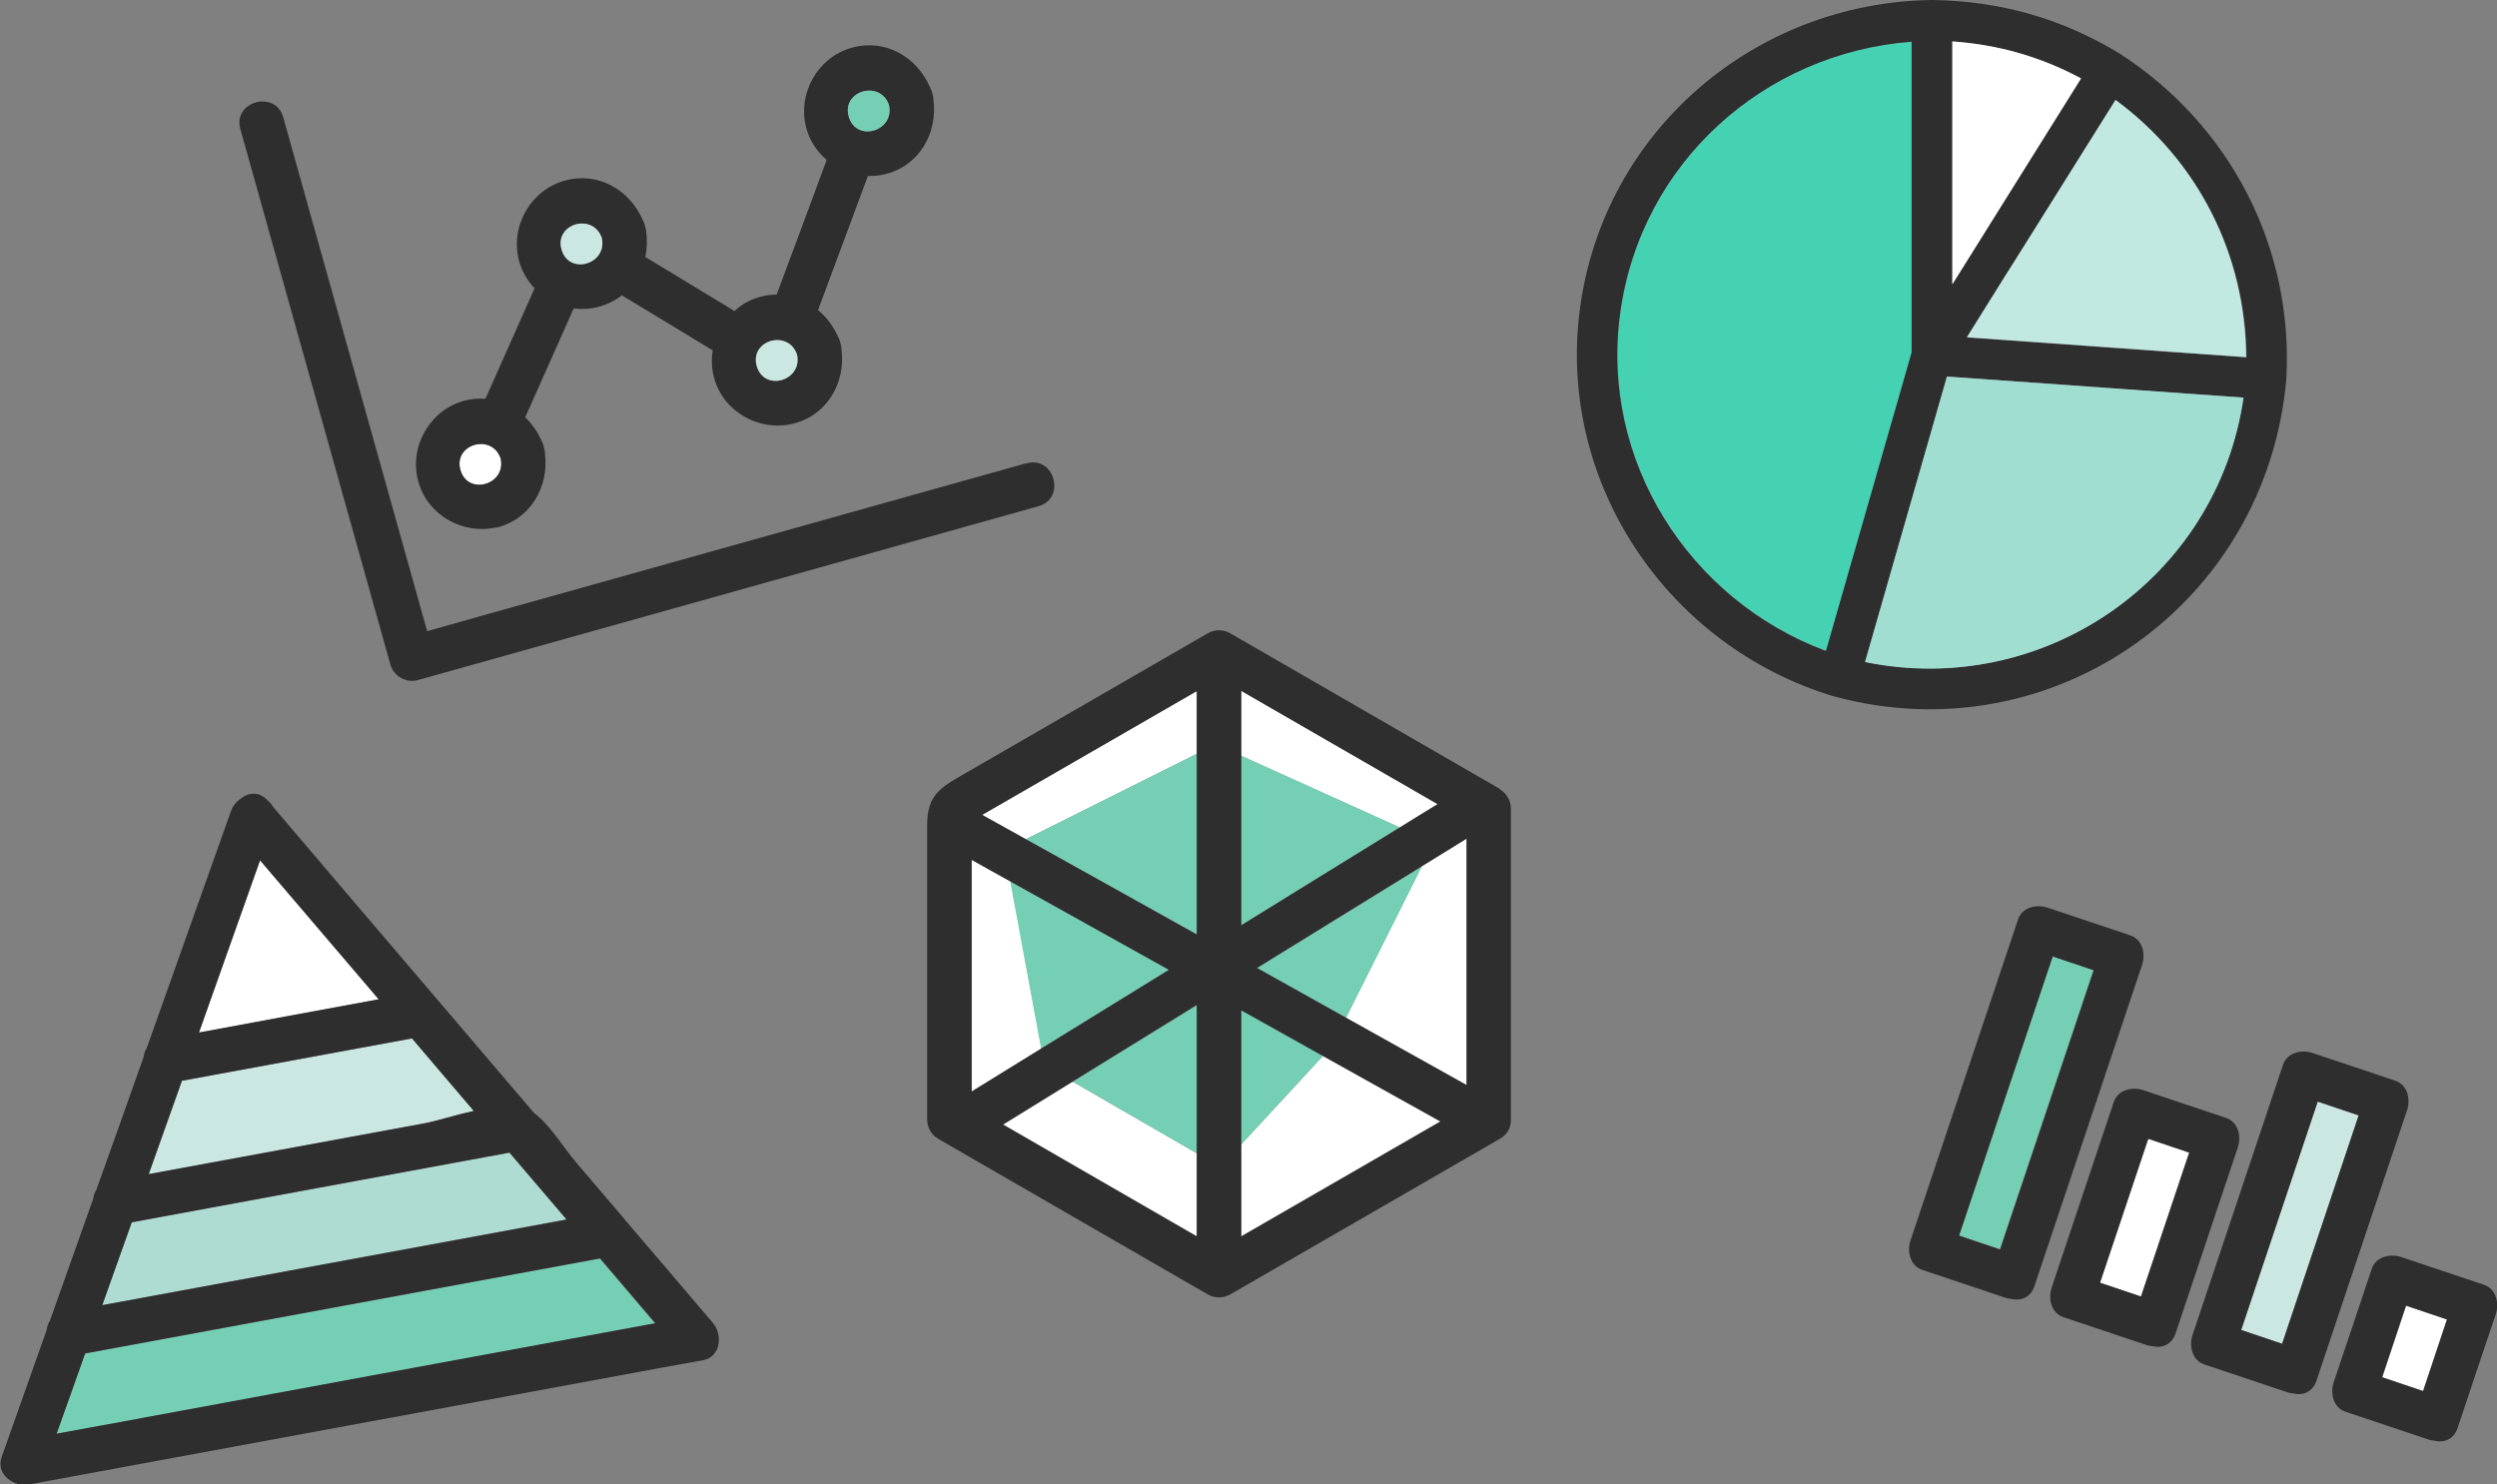 <?xml version="1.0" encoding="UTF-8"?>
<svg id="_レイヤー_2" data-name="レイヤー 2" xmlns="http://www.w3.org/2000/svg" viewBox="0 0 106.68 63.43">
  <rect x="0" y="0" width="106.68" height="63.43" fill="#808080" stroke="none"/>
  <defs>
    <style>
      .cls-1 {
        fill: #a0ded2;
      }

      .cls-1, .cls-2, .cls-3, .cls-4, .cls-5, .cls-6, .cls-7, .cls-8 {
        stroke-width: 0px;
      }

      .cls-2 {
        fill: #44d2b3;
      }

      .cls-3 {
        fill: #c1e9e1;
      }

      .cls-4 {
        fill: #2e2e2e;
      }

      .cls-5 {
        fill: #75cfb4;
      }

      .cls-6 {
        fill: #fff;
      }

      .cls-7 {
        fill: #cae7e1;
      }

      .cls-8 {
        fill: #afdcd2;
      }
    </style>
  </defs>
  <g id="_レイヤー_1-2" data-name="レイヤー 1">
    <g>
      <g>
        <path class="cls-2" d="M78.02,27.81c1.22-4.24,2.43-8.48,3.65-12.72,0-.02,0-.04.01-.06V1.78c-6.31.48-11.56,5.17-12.45,11.57-.88,6.31,2.94,12.29,8.79,14.46Z"/>
        <path class="cls-4" d="M78.37,29.76s0,0,0,0c9.32,2.52,18.47-3.95,19.31-13.57.31-5.63-2.4-10.85-7.12-13.9,0,0,0,0,0,0-2.49-1.51-5.11-2.25-8.02-2.29-7.55.1-13.99,5.57-15.03,13.12-1.03,7.46,3.71,14.49,10.85,16.64ZM69.22,13.35c.89-6.4,6.14-11.09,12.45-11.57v13.26s0,.04-.01.06c-1.22,4.24-2.43,8.48-3.65,12.72-5.86-2.18-9.67-8.15-8.79-14.46ZM83.41,12.15V1.77c1.97.14,3.75.65,5.5,1.58-1.83,2.93-3.67,5.87-5.5,8.8ZM79.68,28.29c1.17-4.07,2.33-8.13,3.5-12.2,4.22.3,8.45.6,12.67.9-1.13,7.76-8.56,12.85-16.17,11.29ZM95.97,15.27c-3.98-.28-7.95-.57-11.93-.85.54-.87,1.09-1.74,1.63-2.61.47-.75.94-1.51,1.42-2.26,1.1-1.76,2.2-3.52,3.3-5.27,3.54,2.6,5.56,6.62,5.59,11Z"/>
        <path class="cls-3" d="M90.38,4.27c-1.1,1.76-2.2,3.52-3.3,5.27-.47.75-.94,1.51-1.42,2.26-.54.87-1.09,1.74-1.63,2.61,3.98.28,7.95.57,11.93.85-.03-4.38-2.05-8.4-5.59-11Z"/>
        <path class="cls-1" d="M95.85,16.99c-4.22-.3-8.45-.6-12.67-.9-1.17,4.07-2.33,8.13-3.5,12.2,7.61,1.56,15.04-3.54,16.17-11.29Z"/>
        <path class="cls-6" d="M83.41,12.15c1.83-2.93,3.67-5.87,5.5-8.8-1.74-.93-3.53-1.44-5.5-1.58v10.38Z"/>
      </g>
      <g>
        <path class="cls-4" d="M43.86,19.79c-7.73,2.17-15.46,4.33-23.2,6.5-.8.23-1.61.45-2.41.68-2.05-7.32-4.1-14.64-6.15-21.96-.33-1.18-2.17-.68-1.83.51,2.14,7.63,4.27,15.25,6.41,22.88.14.49.67.8,1.17.66,7.73-2.17,15.46-4.33,23.2-6.5,1.11-.31,2.22-.62,3.32-.93,1.18-.33.68-2.17-.51-1.83Z"/>
        <path class="cls-6" d="M21.39,19.59c-.37-1.09-2.03-.62-1.72.49.32,1.12,1.97.63,1.72-.49Z"/>
        <path class="cls-4" d="M21.19,22.55c1.48-.35,2.28-1.76,2.09-3.19,0-.09-.02-.18-.05-.28-.02-.1-.06-.18-.1-.26-.17-.38-.4-.71-.69-.99.69-1.55,1.38-3.1,2.07-4.65.33.04.66.03.99-.05.41-.1.77-.28,1.07-.51,1.29.78,2.59,1.57,3.88,2.35-.06.38-.05.79.06,1.18.39,1.44,1.91,2.3,3.35,1.96,1.48-.35,2.28-1.76,2.09-3.19,0-.09-.02-.18-.05-.28-.02-.1-.06-.18-.1-.26-.2-.45-.49-.83-.85-1.13.71-1.91,1.42-3.82,2.13-5.73.24,0,.47-.01.71-.07,1.48-.35,2.28-1.76,2.09-3.19,0-.09-.02-.18-.05-.28-.02-.1-.06-.18-.1-.26-.56-1.29-1.91-2.08-3.34-1.68-1.47.41-2.34,1.98-1.94,3.44.15.55.46,1.01.87,1.35-.71,1.92-1.42,3.84-2.14,5.76-.23,0-.47.03-.72.1-.41.11-.78.32-1.08.6-1.27-.77-2.54-1.54-3.81-2.31.07-.34.09-.69.04-1.04,0-.09-.02-.18-.05-.28-.02-.1-.06-.18-.1-.26-.56-1.29-1.91-2.08-3.34-1.68-1.47.41-2.34,1.98-1.94,3.44.12.45.36.84.66,1.16-.7,1.57-1.4,3.14-2.1,4.72-.3-.02-.61,0-.93.09-1.47.41-2.34,1.98-1.94,3.44.39,1.44,1.91,2.3,3.35,1.96ZM37.98,4.49c.25,1.12-1.4,1.61-1.72.49-.31-1.11,1.35-1.58,1.72-.49ZM34.05,15.15c.25,1.12-1.4,1.61-1.72.49-.31-1.11,1.35-1.58,1.72-.49ZM25.71,10.17c.25,1.12-1.4,1.61-1.72.49-.31-1.11,1.35-1.58,1.72-.49ZM21.39,19.59c.25,1.12-1.4,1.61-1.72.49-.31-1.11,1.35-1.58,1.72-.49Z"/>
        <path class="cls-7" d="M25.71,10.17c-.37-1.09-2.03-.62-1.72.49.32,1.12,1.97.63,1.72-.49Z"/>
        <path class="cls-7" d="M34.05,15.15c-.37-1.09-2.03-.62-1.72.49.32,1.12,1.97.63,1.72-.49Z"/>
        <path class="cls-5" d="M37.98,4.49c-.37-1.09-2.03-.62-1.72.49.32,1.12,1.97.63,1.72-.49Z"/>
      </g>
      <g>
        <path class="cls-5" d="M87.69,40.86c-1.33,3.98-2.66,7.96-4,11.93.58.2,1.17.39,1.75.59,1.33-3.98,2.66-7.96,4-11.93-.58-.2-1.17-.39-1.75-.59Z"/>
        <path class="cls-4" d="M91.52,41.22c.15-.46.02-1.07-.5-1.25-1.18-.4-2.37-.79-3.55-1.19-.46-.15-1.07-.02-1.25.5-1.53,4.58-3.07,9.16-4.6,13.73-.15.46-.02,1.07.5,1.25,1.18.4,2.37.79,3.55,1.19.08.03.17.04.25.05.4.1.83-.04,1-.55,1.53-4.58,3.07-9.16,4.6-13.73ZM83.7,52.8c1.33-3.98,2.66-7.96,4-11.93.58.2,1.17.39,1.75.59-1.33,3.98-2.66,7.96-4,11.93-.58-.2-1.17-.39-1.75-.59Z"/>
        <path class="cls-6" d="M91.78,48.66c-.69,2.05-1.37,4.1-2.06,6.15.58.2,1.17.39,1.75.59.69-2.05,1.37-4.1,2.06-6.15-.58-.2-1.17-.39-1.75-.59Z"/>
        <path class="cls-4" d="M95.61,49.02c.15-.46.02-1.07-.5-1.25-1.18-.4-2.37-.79-3.55-1.19-.46-.15-1.07-.02-1.25.5-.89,2.65-1.77,5.3-2.66,7.95-.15.46-.02,1.07.5,1.25,1.18.4,2.37.79,3.55,1.19.08.03.17.04.25.05.4.1.83-.04,1-.55.89-2.65,1.77-5.3,2.66-7.95ZM89.72,54.81c.69-2.05,1.37-4.1,2.06-6.15.58.2,1.17.39,1.75.59-.69,2.05-1.37,4.1-2.06,6.15-.58-.2-1.17-.39-1.75-.59Z"/>
        <path class="cls-7" d="M99.02,47.07c-1.09,3.25-2.18,6.51-3.27,9.76.58.2,1.17.39,1.75.59,1.09-3.25,2.18-6.51,3.27-9.76-.58-.2-1.17-.39-1.75-.59Z"/>
        <path class="cls-4" d="M102.84,47.43c.15-.46.02-1.07-.5-1.25-1.18-.4-2.37-.79-3.55-1.19-.46-.15-1.07-.02-1.25.5-1.29,3.85-2.58,7.71-3.87,11.56-.15.46-.02,1.07.5,1.25,1.18.4,2.37.79,3.55,1.19.08.03.17.04.25.05.4.1.83-.04,1-.55,1.29-3.85,2.58-7.71,3.87-11.56ZM95.75,56.83c1.09-3.25,2.18-6.51,3.27-9.76.58.2,1.17.39,1.75.59-1.09,3.25-2.18,6.51-3.27,9.76-.58-.2-1.17-.39-1.75-.59Z"/>
        <path class="cls-6" d="M102.8,55.79c-.34,1.02-.68,2.04-1.02,3.06.58.2,1.17.39,1.75.59.34-1.02.68-2.04,1.02-3.06-.58-.2-1.17-.39-1.75-.59Z"/>
        <path class="cls-4" d="M105,61.01c.54-1.62,1.08-3.24,1.63-4.86.15-.46.02-1.07-.5-1.25-1.18-.4-2.37-.79-3.55-1.19-.46-.15-1.07-.02-1.25.5-.54,1.62-1.08,3.24-1.63,4.86-.15.46-.02,1.07.5,1.25,1.18.4,2.37.79,3.55,1.19.08.03.17.04.25.05.4.1.83-.04,1-.55ZM101.77,58.85c.34-1.02.68-2.04,1.02-3.06.58.2,1.17.39,1.75.59-.34,1.02-.68,2.04-1.02,3.06-.58-.2-1.17-.39-1.75-.59Z"/>
      </g>
      <g>
        <path class="cls-6" d="M53.03,48.9v3.93c2.84-1.64,5.67-3.28,8.51-4.91-1.67-.93-3.34-1.87-5.02-2.8l-3.49,3.78Z"/>
        <path class="cls-6" d="M57.51,43.49c1.71.96,3.43,1.91,5.14,2.87v-10.52c-.64.39-1.27.78-1.91,1.18l-3.24,6.47Z"/>
        <path class="cls-6" d="M61.42,34.36c-2.8-1.61-5.59-3.23-8.39-4.84v2.78l6.77,3.06c.54-.33,1.08-.66,1.62-1Z"/>
        <path class="cls-6" d="M43.83,35.86l7.3-3.65v-2.68c-3.06,1.76-6.11,3.53-9.17,5.29.62.35,1.24.69,1.87,1.04Z"/>
        <path class="cls-6" d="M42.85,48.05c2.76,1.59,5.52,3.19,8.28,4.78v-3.55l-5.3-3.06c-.99.61-1.98,1.22-2.98,1.84Z"/>
        <path class="cls-6" d="M43.17,37.66c-.55-.31-1.1-.62-1.65-.92v9.9c.99-.61,1.98-1.22,2.98-1.84l-1.32-7.15Z"/>
        <path class="cls-5" d="M51.13,49.28v-6.33c-1.77,1.09-3.54,2.18-5.3,3.27l5.3,3.06Z"/>
        <path class="cls-5" d="M53.7,41.36c1.27.71,2.54,1.42,3.81,2.13l3.24-6.47c-2.35,1.45-4.7,2.9-7.05,4.35Z"/>
        <path class="cls-5" d="M53.03,32.3v7.23c2.26-1.39,4.51-2.78,6.77-4.18l-6.77-3.06Z"/>
        <path class="cls-5" d="M53.03,43.17v5.73l3.49-3.78c-1.16-.65-2.33-1.3-3.49-1.95Z"/>
        <path class="cls-5" d="M49.94,41.44c-2.26-1.26-4.52-2.52-6.78-3.78l1.32,7.15c1.82-1.12,3.64-2.24,5.45-3.36Z"/>
        <path class="cls-5" d="M51.13,39.93v-7.72l-7.3,3.65c2.43,1.36,4.87,2.72,7.3,4.07Z"/>
        <path class="cls-4" d="M64.08,33.71l-11.52-6.65c-.3-.17-.66-.17-.96,0-3.45,1.99-6.89,3.98-10.34,5.97-1.08.62-1.65.92-1.65,2.24v12.57c0,.33.18.65.47.82,3.84,2.22,7.68,4.43,11.52,6.65.3.17.66.17.96,0,3.84-2.22,7.68-4.43,11.52-6.65.19-.11.32-.26.39-.41,0,0,0,0,0,0,.02-.04.03-.08.04-.12.03-.09.04-.18.04-.28v-13.3c0-.33-.18-.65-.47-.82ZM41.51,36.74c.55.31,1.1.62,1.65.92,2.26,1.26,4.52,2.52,6.78,3.78-1.82,1.12-3.64,2.24-5.45,3.36-.99.61-1.98,1.22-2.98,1.84v-9.9ZM51.13,49.28v3.55c-2.76-1.59-5.52-3.19-8.28-4.78.99-.61,1.98-1.22,2.98-1.84,1.77-1.09,3.54-2.18,5.3-3.27v6.33ZM51.13,32.21v7.72c-2.43-1.36-4.87-2.72-7.3-4.07-.62-.35-1.24-.69-1.87-1.04,3.06-1.76,6.11-3.53,9.17-5.29v2.68ZM53.03,32.3v-2.78c2.8,1.61,5.59,3.23,8.39,4.84-.54.33-1.08.66-1.62,1-2.26,1.39-4.51,2.78-6.77,4.18v-7.23ZM53.03,52.83v-9.66c1.16.65,2.33,1.3,3.49,1.95,1.67.93,3.34,1.87,5.02,2.8-2.84,1.64-5.67,3.28-8.51,4.91ZM62.65,46.36c-1.71-.96-3.43-1.91-5.14-2.87-1.27-.71-2.54-1.42-3.81-2.13,2.35-1.45,4.7-2.9,7.05-4.35.64-.39,1.27-.78,1.91-1.18v10.52Z"/>
      </g>
      <g>
        <path class="cls-6" d="M11.11,36.76c-.87,2.45-1.74,4.91-2.61,7.36,2.56-.47,5.12-.94,7.68-1.42-1.69-1.98-3.38-3.96-5.07-5.94Z"/>
        <path class="cls-7" d="M20.25,47.47c-.88-1.03-1.76-2.07-2.64-3.1-3.28.6-6.56,1.21-9.83,1.81-.47,1.33-.94,2.66-1.42,3.99,3.93-.72,7.85-1.45,11.78-2.17.49-.09,1.29-.35,2.11-.53Z"/>
        <path class="cls-8" d="M21.77,49.25c-5.38.99-10.76,1.99-16.15,2.98-.42,1.18-.84,2.36-1.26,3.54,6.61-1.22,13.23-2.44,19.84-3.66-.81-.95-1.63-1.91-2.44-2.86Z"/>
        <path class="cls-5" d="M3.63,57.84c-.41,1.14-.81,2.28-1.22,3.43.65-.12,1.31-.24,1.96-.36,7.87-1.45,15.74-2.9,23.61-4.36-.79-.92-1.57-1.85-2.36-2.77-7.33,1.35-14.66,2.71-22,4.06Z"/>
        <path class="cls-4" d="M26.67,52.08c-.68-.79-1.35-1.59-2.03-2.38-.57-.67-1.13-1.62-1.83-2.15-1.39-1.63-2.78-3.26-4.16-4.88-2.33-2.73-4.66-5.46-6.98-8.19-.06-.11-.15-.21-.25-.29-.37-.4-.85-.32-1.18-.03-.16.11-.29.27-.37.49-1.2,3.38-2.4,6.76-3.6,10.13-.07.11-.12.23-.13.37-.67,1.89-1.34,3.79-2.02,5.68-.07.11-.12.23-.13.37-.62,1.75-1.24,3.49-1.86,5.24-.07.11-.12.23-.13.37-.64,1.82-1.29,3.63-1.93,5.45-.26.74.52,1.29,1.17,1.17,8.38-1.55,16.76-3.09,25.14-4.64,1.22-.23,2.44-.45,3.66-.67.76-.14.84-1.1.42-1.59-1.26-1.48-2.52-2.96-3.78-4.43ZM11.11,36.76c1.69,1.98,3.38,3.96,5.07,5.94-2.56.47-5.12.94-7.68,1.42.87-2.45,1.74-4.91,2.61-7.36ZM7.77,46.18c3.28-.6,6.56-1.21,9.83-1.81.88,1.03,1.76,2.07,2.64,3.1-.82.18-1.62.44-2.11.53-3.93.72-7.85,1.45-11.78,2.17.47-1.33.94-2.66,1.42-3.99ZM5.62,52.23c5.38-.99,10.76-1.99,16.15-2.98.81.95,1.63,1.91,2.44,2.86-6.61,1.22-13.23,2.44-19.84,3.66.42-1.18.84-2.36,1.26-3.54ZM4.38,60.9c-.65.12-1.31.24-1.96.36.41-1.14.81-2.28,1.22-3.43,7.33-1.35,14.66-2.71,22-4.06.79.92,1.57,1.85,2.36,2.77-7.87,1.45-15.74,2.9-23.61,4.36Z"/>
      </g>
    </g>
  </g>
</svg>